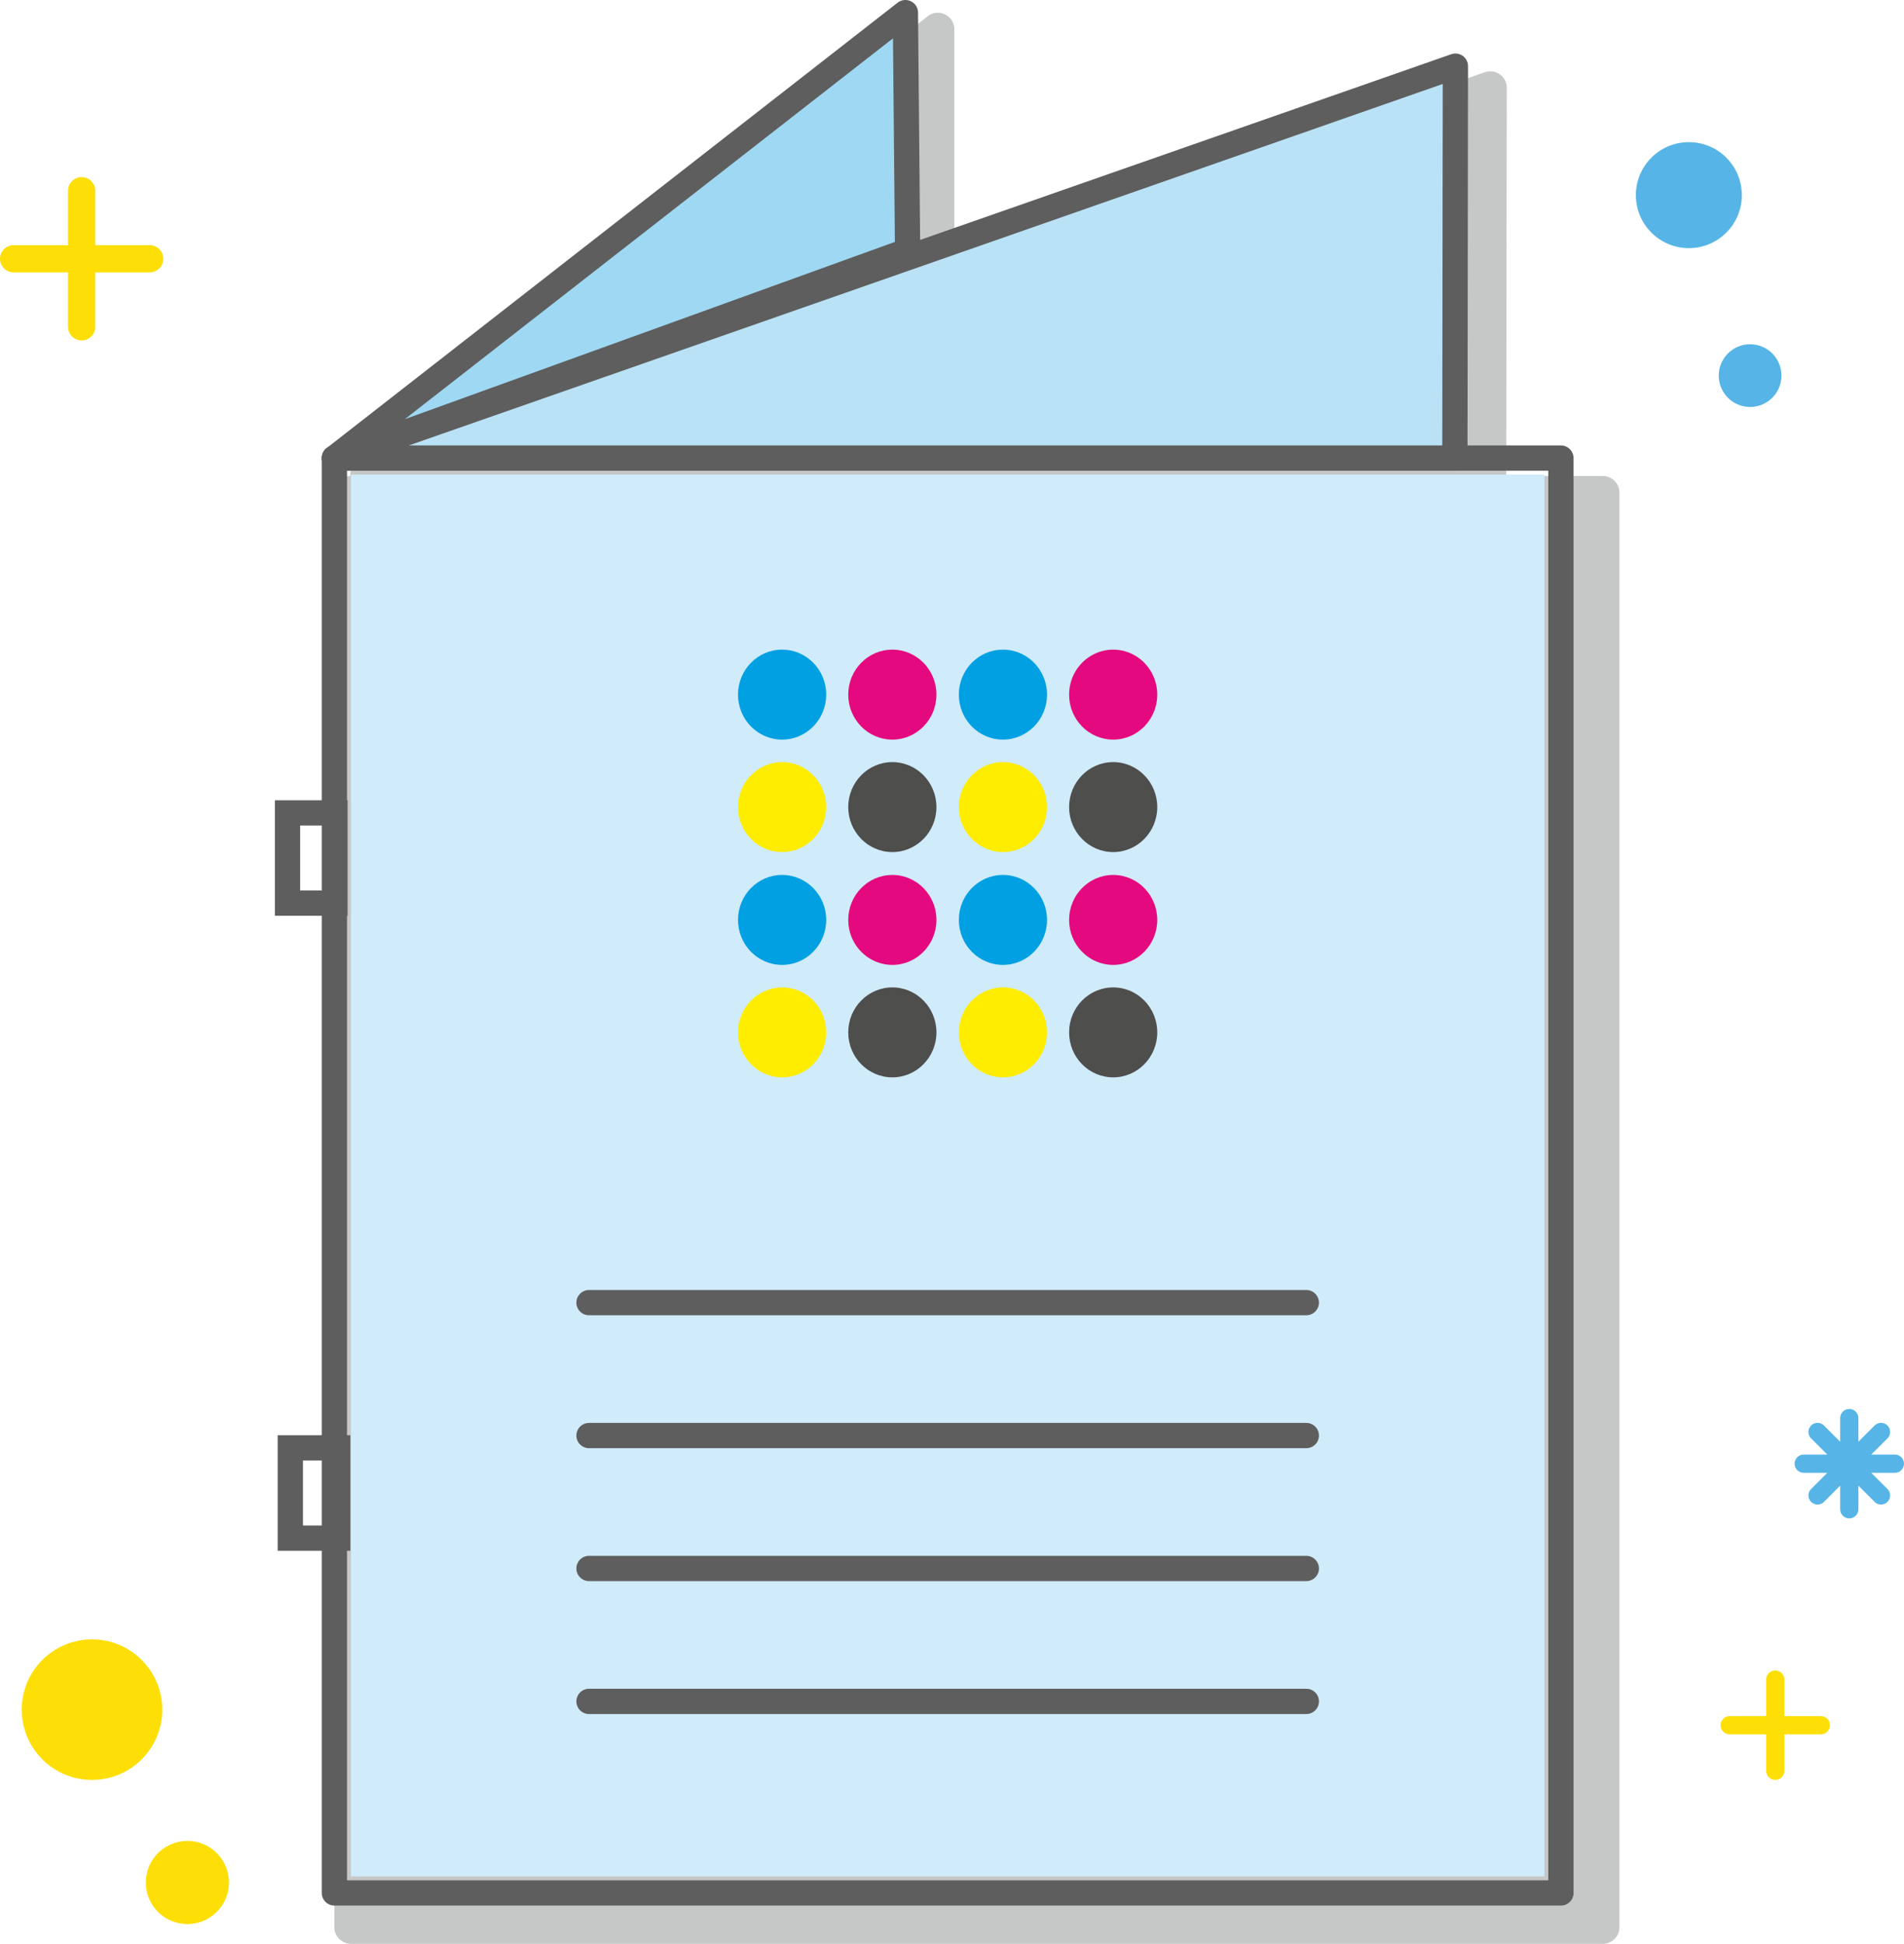 <?xml version="1.0" encoding="UTF-8"?>
<!DOCTYPE svg PUBLIC "-//W3C//DTD SVG 1.0//EN" "http://www.w3.org/TR/2001/REC-SVG-20010904/DTD/svg10.dtd">
<!-- Creator: CorelDRAW 2020 (64-Bit) -->
<svg xmlns="http://www.w3.org/2000/svg" xml:space="preserve" width="37.691mm" height="38.472mm" version="1.0" style="shape-rendering:geometricPrecision; text-rendering:geometricPrecision; image-rendering:optimizeQuality; fill-rule:evenodd; clip-rule:evenodd"
viewBox="0 0 3684.33 3760.73"
 xmlns:xlink="http://www.w3.org/1999/xlink"
 xmlns:xodm="http://www.corel.com/coreldraw/odm/2003">
 <defs>
  <style type="text/css">
   <![CDATA[
    .str1 {stroke:#5E5E5E;stroke-width:48.88;stroke-miterlimit:22.926}
    .str0 {stroke:#5E5E5E;stroke-width:48.88;stroke-linecap:round;stroke-linejoin:round;stroke-miterlimit:22.926}
    .fil3 {fill:none}
    .fil15 {fill:none;fill-rule:nonzero}
    .fil2 {fill:#D9DADA}
    .fil1 {fill:#C5C6C6}
    .fil8 {fill:#FFED00}
    .fil13 {fill:#FDDF07}
    .fil9 {fill:#E5097F}
    .fil5 {fill:#BAE2F6}
    .fil6 {fill:#9FD8F2}
    .fil10 {fill:#4E4E4D}
    .fil14 {fill:#56B5E6}
    .fil7 {fill:#00A0E3}
    .fil11 {fill:#FDDF07;fill-rule:nonzero}
    .fil4 {fill:#D0EBF9;fill-rule:nonzero}
    .fil0 {fill:#C6C7C7;fill-rule:nonzero}
    .fil12 {fill:#56B5E6;fill-rule:nonzero}
   ]]>
  </style>
 </defs>
 <g id="Слой_x0020_1">
  <path class="fil0" d="M679.63 920.86l2421.47 0c17.99,0 32.59,14.31 32.59,31.95l0 2775.99c0,17.63 -14.6,31.95 -32.59,31.95l-2421.47 0c-17.99,0 -32.59,-14.31 -32.59,-31.95l0 -2775.99c0,-17.63 14.6,-31.95 32.59,-31.95z"/>
  <path class="fil0" d="M1825.11 569.49l-1106.62 362.24c-12.51,4.19 -25.19,17.29 -33.76,6.3 -10.81,-13.85 -8.36,-33.86 5.49,-44.67l1102.84 -860.19c5.7,-5.26 13.31,-8.49 21.69,-8.49 17.63,0 31.95,14.31 31.95,31.95l0 482.68c-0.01,13.26 -8.34,25.66 -21.58,30.2z"/>
  <path class="fil0" d="M2882.81 959.99l-2168.22 0c-13.17,-0.09 -25.5,-8.32 -30.08,-21.47 -5.78,-16.62 2.99,-34.79 19.6,-40.57l2169.25 -758.26c3.28,-1.11 6.81,-1.74 10.48,-1.74 17.58,0 31.82,14.25 31.82,31.82l-1.02 755.45 0.13 2.82c0,17.63 -14.32,31.95 -31.95,31.95z"/>
  <polygon class="fil1" points="1751.97,500.01 1751.97,24.43 647.04,886.24 "/>
  <polygon class="fil2" points="2815.26,886.24 2816.28,127.99 1751.97,500.01 1751.97,507.11 647.04,886.24 "/>
  <polygon class="fil3 str0" points="647.04,886.24 3020.48,886.24 3020.48,3662.24 647.04,3662.24 "/>
  <polygon class="fil4" points="2988.53,918.2 678.99,918.2 678.99,3630.29 2988.53,3630.29 "/>
  <polygon class="fil5 str0" points="647.04,886.24 2815.26,886.24 2816.28,127.99 "/>
  <polygon class="fil6 str0" points="647.04,886.25 1756.21,485.14 1751.97,24.44 "/>
  <path class="fil7" d="M1513.41 1256.84c47.09,0 85.34,38.94 85.34,87.02 0,48.09 -38.25,87.05 -85.34,87.05 -47.08,0 -85.32,-38.95 -85.32,-87.05 0,-48.07 38.24,-87.02 85.32,-87.02z"/>
  <path class="fil7" d="M1513.41 1692.72c47.09,0 85.34,38.96 85.34,87.04 0,48.07 -38.25,87.04 -85.34,87.04 -47.08,0 -85.32,-38.96 -85.32,-87.04 0,-48.07 38.24,-87.04 85.32,-87.04z"/>
  <path class="fil7" d="M1940.74 1256.84c47.14,0 85.34,38.94 85.34,87.02 0,48.09 -38.2,87.05 -85.34,87.05 -47.09,0 -85.33,-38.95 -85.33,-87.05 0,-48.07 38.24,-87.02 85.33,-87.02z"/>
  <path class="fil7" d="M1940.74 1692.72c47.14,0 85.34,38.96 85.34,87.04 0,48.07 -38.2,87.04 -85.34,87.04 -47.09,0 -85.33,-38.96 -85.33,-87.04 0,-48.07 38.24,-87.04 85.33,-87.04z"/>
  <path class="fil8" d="M1513.41 1474.43c47.09,0 85.34,38.96 85.34,87.04 0,48.02 -38.25,87.03 -85.34,87.03 -47.08,0 -85.32,-39.01 -85.32,-87.03 0,-48.07 38.24,-87.04 85.32,-87.04z"/>
  <path class="fil8" d="M1513.41 1910.32c47.09,0 85.34,38.95 85.34,87.03 0,48.03 -38.25,86.99 -85.34,86.99 -47.08,0 -85.32,-38.96 -85.32,-86.99 0,-48.07 38.24,-87.03 85.32,-87.03z"/>
  <path class="fil8" d="M1940.74 1474.43c47.14,0 85.34,38.96 85.34,87.04 0,48.02 -38.2,87.03 -85.34,87.03 -47.09,0 -85.33,-39.01 -85.33,-87.03 0,-48.07 38.24,-87.04 85.33,-87.04z"/>
  <path class="fil8" d="M1940.74 1910.32c47.14,0 85.34,38.95 85.34,87.03 0,48.03 -38.2,86.99 -85.34,86.99 -47.09,0 -85.33,-38.96 -85.33,-86.99 0,-48.07 38.24,-87.03 85.33,-87.03z"/>
  <path class="fil9" d="M1726.73 1256.84c47.09,0 85.33,38.94 85.33,87.02 0,48.09 -38.24,87.05 -85.33,87.05 -47.08,0 -85.34,-38.95 -85.34,-87.05 0,-48.07 38.26,-87.02 85.34,-87.02z"/>
  <path class="fil9" d="M1726.73 1692.72c47.09,0 85.33,38.96 85.33,87.04 0,48.07 -38.24,87.04 -85.33,87.04 -47.08,0 -85.34,-38.96 -85.34,-87.04 0,-48.07 38.26,-87.04 85.34,-87.04z"/>
  <path class="fil9" d="M2154.1 1256.84c47.07,0 85.27,38.94 85.27,87.02 0,48.09 -38.2,87.05 -85.27,87.05 -47.14,0 -85.34,-38.95 -85.34,-87.05 0,-48.07 38.2,-87.02 85.34,-87.02z"/>
  <path class="fil9" d="M2154.1 1692.72c47.07,0 85.27,38.96 85.27,87.04 0,48.07 -38.2,87.04 -85.27,87.04 -47.14,0 -85.34,-38.96 -85.34,-87.04 0,-48.07 38.2,-87.04 85.34,-87.04z"/>
  <path class="fil10" d="M1726.73 1474.43c47.09,0 85.33,38.96 85.33,87.04 0,48.02 -38.24,87.03 -85.33,87.03 -47.08,0 -85.34,-39.01 -85.34,-87.03 0,-48.07 38.26,-87.04 85.34,-87.04z"/>
  <path class="fil10" d="M1726.73 1910.32c47.09,0 85.33,38.95 85.33,87.03 0,48.03 -38.24,86.99 -85.33,86.99 -47.08,0 -85.34,-38.96 -85.34,-86.99 0,-48.07 38.26,-87.03 85.34,-87.03z"/>
  <path class="fil10" d="M2154.1 1474.43c47.07,0 85.27,38.96 85.27,87.04 0,48.02 -38.2,87.03 -85.27,87.03 -47.14,0 -85.34,-39.01 -85.34,-87.03 0,-48.07 38.2,-87.04 85.34,-87.04z"/>
  <path class="fil10" d="M2154.1 1910.32c47.07,0 85.27,38.95 85.27,87.03 0,48.03 -38.2,86.99 -85.27,86.99 -47.14,0 -85.34,-38.96 -85.34,-86.99 0,-48.07 38.2,-87.03 85.34,-87.03z"/>
  <line class="fil3 str0" x1="1139.74" y1="2520.18" x2="2527.79" y2= "2520.18" />
  <line class="fil3 str0" x1="1139.74" y1="2777.35" x2="2527.79" y2= "2777.35" />
  <line class="fil3 str0" x1="1139.74" y1="3034.5" x2="2527.79" y2= "3034.5" />
  <line class="fil3 str0" x1="1139.74" y1="3291.67" x2="2527.79" y2= "3291.67" />
  <path class="fil11" d="M289.62 474.31l-105.32 0 0 -105.32c0.01,-14.53 -11.78,-26.31 -26.32,-26.31 -14.55,0 -26.33,11.79 -26.33,26.32l0 105.33 -105.34 -0.02c-14.52,0 -26.3,11.81 -26.3,26.33 0,14.55 11.79,26.33 26.32,26.33l105.31 0 0 105.33c0.01,14.53 11.8,26.33 26.34,26.33 14.55,0 26.33,-11.81 26.33,-26.33l-0.01 -105.33 105.32 0c14.55,0 26.34,-11.79 26.34,-26.33 0,-14.53 -11.8,-26.33 -26.33,-26.33l-0.01 0z"/>
  <path class="fil12" d="M3666.68 2814.17l-45.7 0 32.3 -32.3c2.75,-3.21 4.25,-7.28 4.25,-11.49 0,-9.74 -7.9,-17.64 -17.64,-17.64 -4.2,0 -8.28,1.52 -11.48,4.24l-32.29 32.29 -0.02 -45.68c0.02,-9.76 -7.88,-17.65 -17.62,-17.65 -9.75,0 -17.64,7.9 -17.64,17.64l0 45.7 -32.29 -32.3c-3.2,-2.73 -7.27,-4.24 -11.48,-4.24 -9.75,0 -17.64,7.91 -17.64,17.64 0,4.2 1.51,8.28 4.24,11.48l32.29 32.29 -45.71 0.02c-9.73,-0.02 -17.63,7.89 -17.63,17.62 0,9.75 7.91,17.64 17.64,17.64l45.69 0.01 -32.29 32.29c-2.73,3.19 -4.23,7.26 -4.23,11.47 0,9.75 7.9,17.64 17.64,17.64 4.2,0 8.28,-1.51 11.48,-4.24l32.29 -32.29 -0.01 45.71c0.01,9.73 7.91,17.63 17.65,17.63 9.75,0 17.64,-7.91 17.64,-17.64l0 -45.7 32.29 32.29c3.2,2.74 7.27,4.24 11.48,4.24 9.75,0 17.64,-7.9 17.64,-17.64 0,-4.2 -1.51,-8.28 -4.24,-11.48l-32.31 -32.28 45.7 0c9.76,-0.01 17.65,-7.91 17.65,-17.65 0,-9.74 -7.9,-17.64 -17.63,-17.64l-0.02 0.02z"/>
  <path class="fil13" d="M178 3443.58c-75.09,0 -135.95,-60.86 -135.95,-135.95 0,-75.09 60.86,-135.96 135.95,-135.96 75.09,0 135.96,60.87 135.96,135.96 0,75.09 -60.87,135.95 -135.96,135.95z"/>
  <path class="fil13" d="M362.59 3722.48c-44.44,0 -80.46,-36.02 -80.46,-80.46 0,-44.44 36.02,-80.47 80.46,-80.47 44.44,0 80.46,36.03 80.46,80.47 0,44.44 -36.02,80.46 -80.46,80.46z"/>
  <path class="fil14" d="M3386.55 666.01c33.51,0 60.67,27.17 60.67,60.67 0,33.52 -27.17,60.68 -60.67,60.68 -33.51,0 -60.67,-27.17 -60.67,-60.68 0,-33.51 27.17,-60.67 60.67,-60.67z"/>
  <path class="fil14" d="M3268.05 275.02c56.63,0 102.52,45.9 102.52,102.53 0,56.63 -45.89,102.52 -102.52,102.52 -56.64,0 -102.53,-45.89 -102.53,-102.52 0,-56.63 45.89,-102.53 102.53,-102.53z"/>
  <path class="fil11" d="M3523.45 3320.13l-70.58 0 0 -70.58c0,-9.76 -7.9,-17.66 -17.64,-17.66 -9.74,0 -17.63,7.91 -17.63,17.64l0 70.58 -70.58 0.02c-9.75,-0.02 -17.64,7.88 -17.64,17.62 0,9.74 7.9,17.64 17.64,17.64l70.58 0.01 0 70.58c0,9.73 7.9,17.62 17.63,17.62 9.75,0 17.64,-7.9 17.64,-17.64l0 -70.57 70.58 0.01c9.75,-0.01 17.64,-7.92 17.64,-17.65 0,-9.75 -7.9,-17.64 -17.64,-17.64l0 0.02z"/>
  <polygon class="fil15 str1" points="556.38,1572.7 648.12,1572.7 648.12,1747.27 556.38,1747.27 "/>
  <polygon class="fil15 str1" points="561.74,2801.21 653.48,2801.21 653.48,2975.78 561.74,2975.78 "/>
 </g>
</svg>

